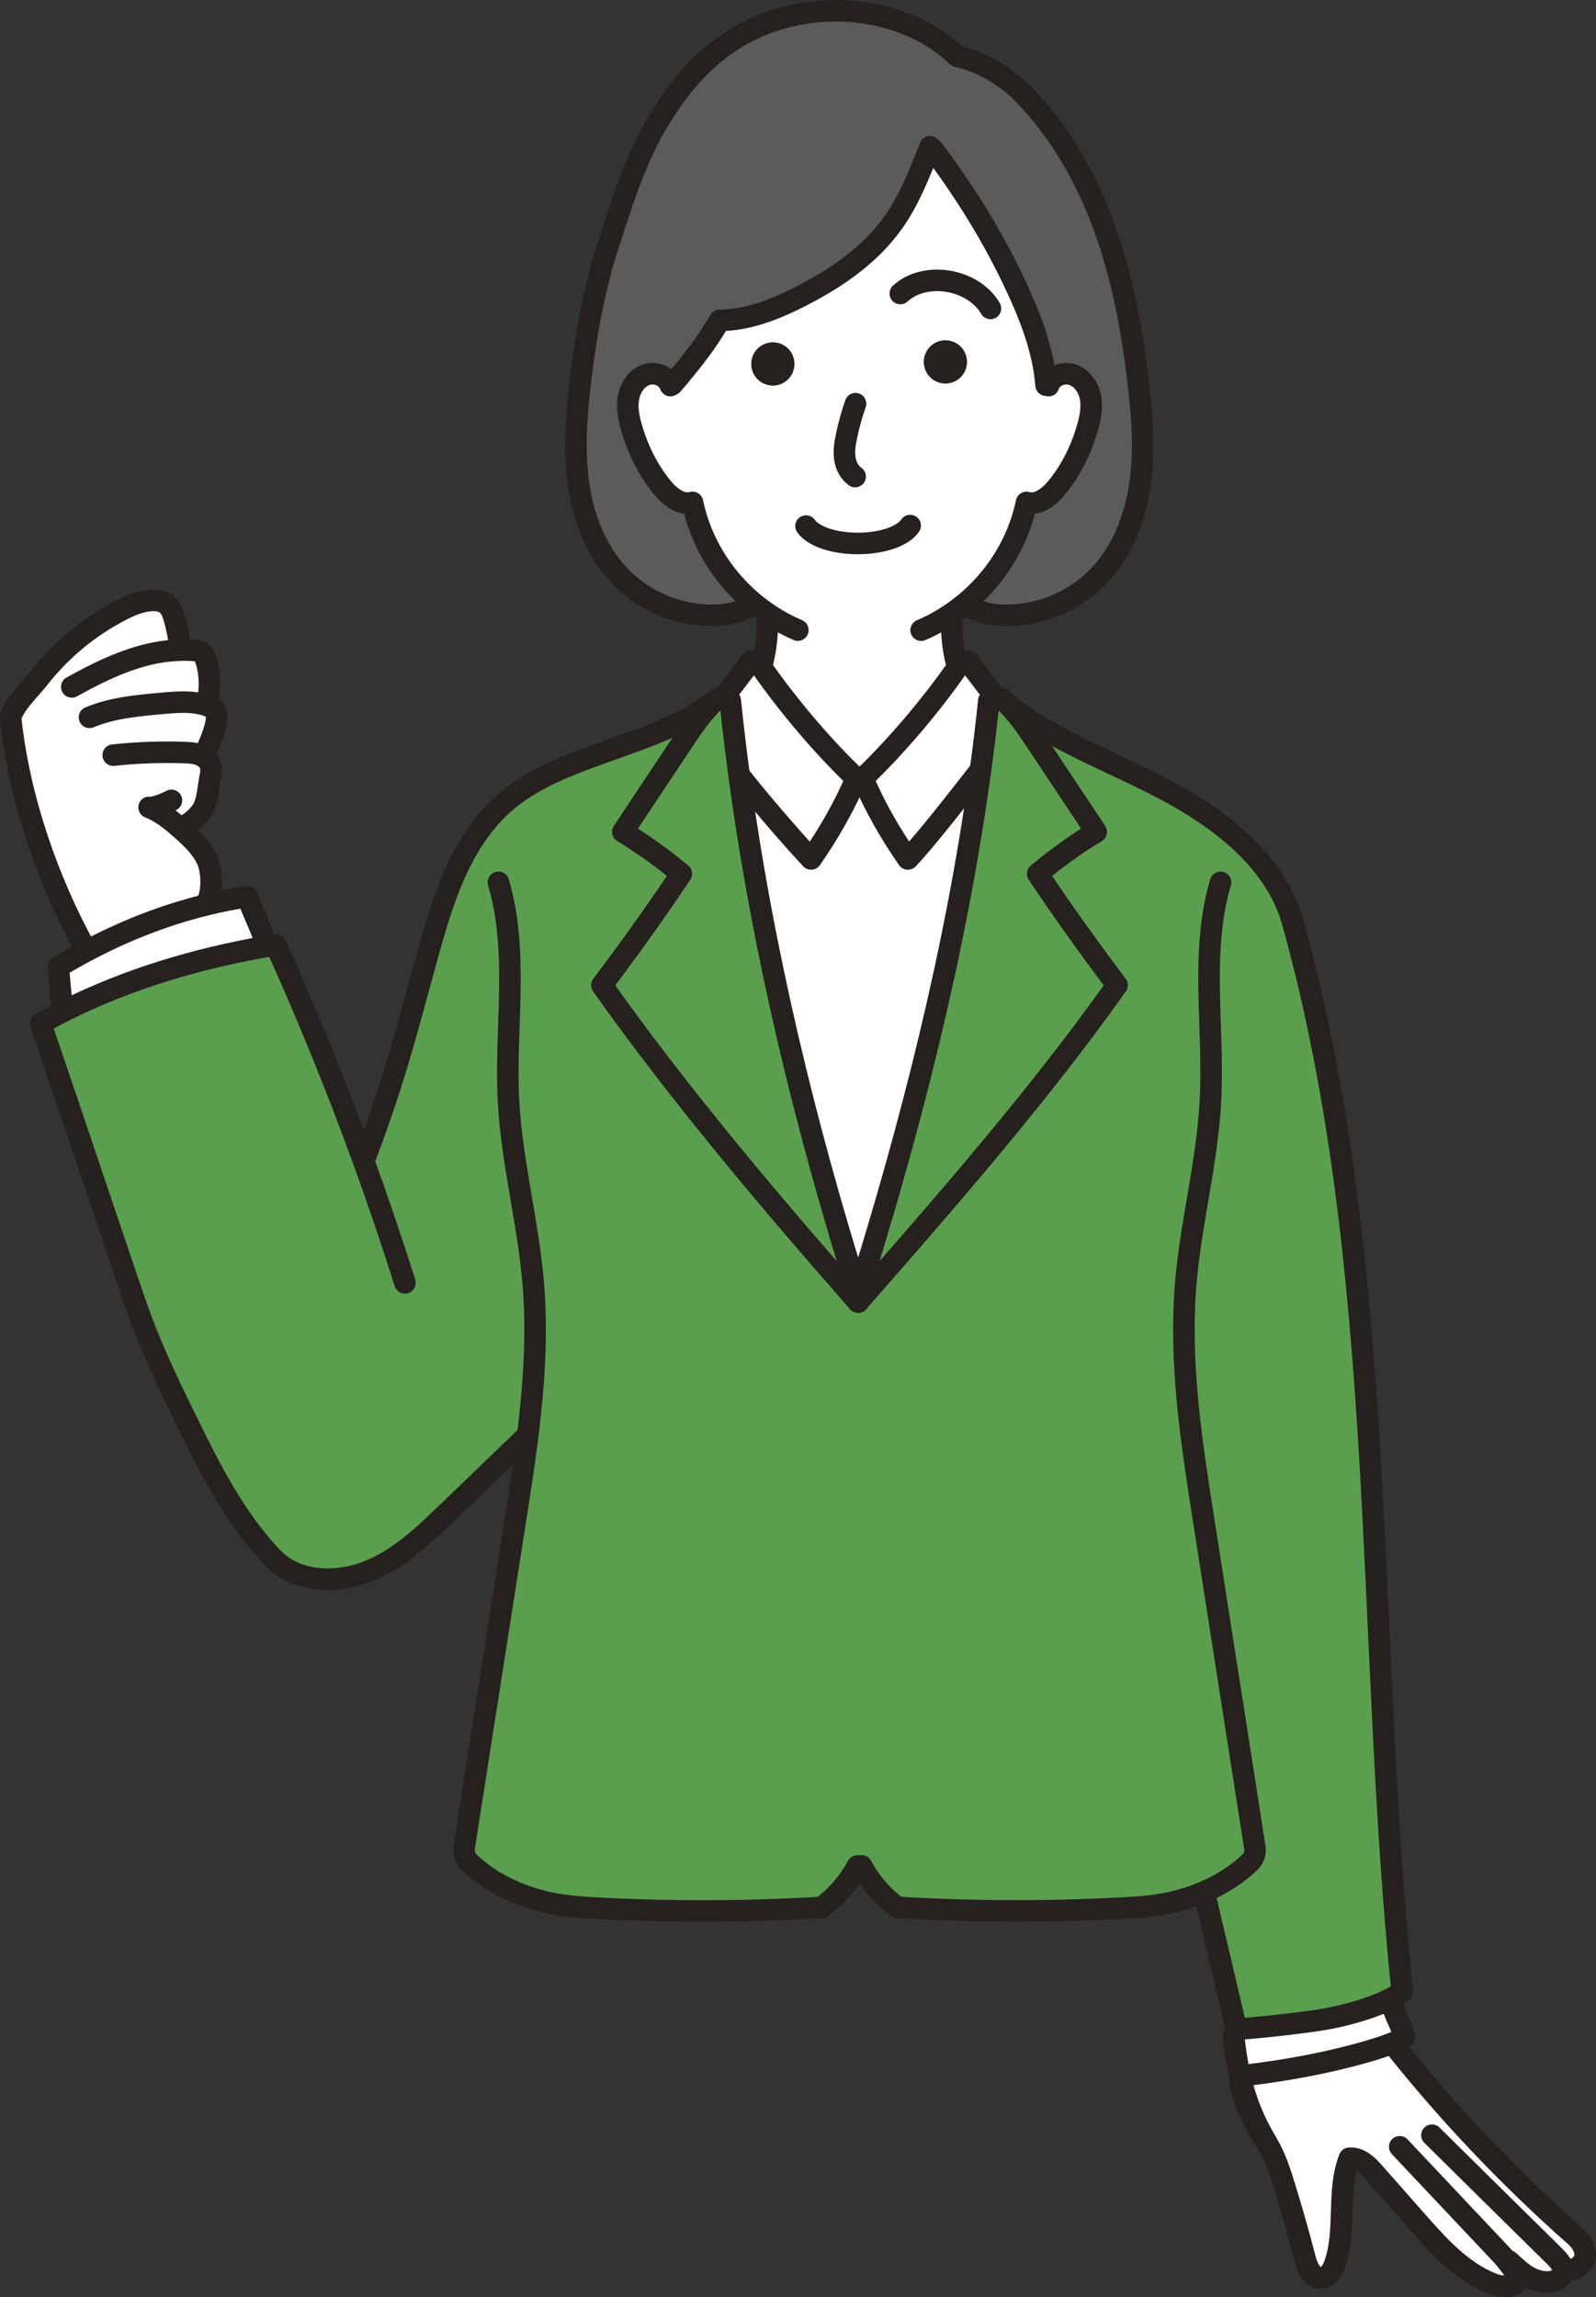 <?xml version="1.0" encoding="UTF-8"?>
<svg xmlns="http://www.w3.org/2000/svg" id="_レイヤー_2" data-name="レイヤー 2" viewBox="0 0 296.4 426.6">
  <rect x="0" y="0" width="296.4" height="426.6" fill="#333333" stroke="none"/>
  <defs>
    <style>
      .cls-1 {
        fill: #5a9f4d;
      }

      .cls-1, .cls-2, .cls-3, .cls-4 {
        stroke-width: 0px;
      }

      .cls-2 {
        fill: #5b5b5b;
      }

      .cls-5 {
        fill: none;
        stroke: #26201f;
        stroke-linecap: round;
        stroke-linejoin: round;
        stroke-width: 4px;
      }

      .cls-3 {
        fill: #26201f;
      }

      .cls-4 {
        fill: #fff;
      }
    </style>
  </defs>
  <g id="_レイヤー_2-2" data-name="レイヤー 2">
    <g>
      <g>
        <path class="cls-4" d="M280.04,420.14c.81,1.03,1.64,2.23,2.05,3.18-.86,1.66-3.29,1.45-5.03.76-5.63-2.27-9.86-6.96-13.88-11.53-2.68-3.05-5.36-6.07-8.05-9.12-1.25-1.42-2.65-2.75-4.53-2.61-2.41,6.19-.5,13.4-2.73,19.67-.42,1.18-1.2,2.47-2.45,2.56-1.69.13-2.61-1.91-3.04-3.55-1.17-4.52-2.44-9.02-3.83-13.49-.85-2.77-1.76-5.54-3.26-8.03-2.44-4.05-3.96-7.98-4.95-12.2,0-.12.01-.24.02-.35.02-.2.07-.41.11-.61.34.55,1.14.54,1.78.47,4.5-.55,8.98-1.3,13.42-2.24,2.74-.59,7.58-1.74,11.34-3.04l2.05.04c10.12,12.69,21.34,24.5,33.52,35.24.99.87,1.78,2.14,1.82,3.45.04,1.27-1.23,2.52-2.52,2.79l-1.62.14c0,.13-.02.26-.05.4-.27,1.14-1.59,1.71-2.78,1.72-2.27.04-4.34-1.21-5.98-2.78-.39-.37-.8-.68-1.18-1.06l-.24.18Z"></path>
        <path class="cls-4" d="M230.26,385.44l-1.81-.08c.12-2.88.23-5.77.35-8.64l.8.03.95.03c3.93-.31,7.84-.73,11.76-1.25,2.11-.28,4.23-.59,6.31-1.07,3.24-.77,6.55-1.72,9.52-3.22l.33.62c.11,1.67,2.19,4.92,2.3,6.58-.97.53-2.29,1.06-3.76,1.57-3.76,1.3-8.6,2.45-11.34,3.04-4.44.94-8.91,1.69-13.42,2.24-.64.08-1.44.09-1.78-.47-.04.2-.09.41-.11.61h-.1Z"></path>
        <path class="cls-1" d="M97.95,266.98h-.4c-4.88,4.69-9.76,9.38-14.64,14.08-4.48,4.32-9.13,8.73-14.96,10.91-5.82,2.17-12.98,1.87-17.28-2.62-6.16-6.43-10.51-14.35-14.47-22.32-4.1-8.3-8.06-16.22-11.06-24.98-6-17.44-11.62-34.52-17.61-51.97,1.53-.86,3.07-1.67,4.63-2.45,11.67-5.82,24.24-9.54,37.13-11.83l1.89-.33c5.91,13.07,11.32,26.35,16.22,39.84l.35-.12c5.25-14.09,6.82-20.17,10.79-34.67,3.06-11.19,6.16-23.15,14.7-31.01,10.5-9.64,28.69-10.66,39.79-19.6-2.53,2.26-4.42,5.13-6.31,7.95-3.69,5.55-7.37,11.08-11.05,16.63,3.8,2.32,7.43,4.92,10.86,7.78-4.71,7.05-9.65,13.94-14.75,20.69,14.35,20.27,31.2,40.18,47.59,58.85l.74-.85c16.15-18.43,33.22-38.03,47.35-58-5.08-6.76-10.03-13.64-14.73-20.69,3.43-2.85,7.04-5.46,10.86-7.78-3.7-5.54-7.37-11.07-11.05-16.63-1.68-2.52-3.38-5.08-5.54-7.21,8.48,7.04,21.65,11.62,31.23,17.01,9.61,5.38,18.9,12.99,21.85,23.6,17.78,63.84,13.55,132.77,20.34,198.69-.73.48-1.5.91-2.27,1.3-2.97,1.5-6.28,2.45-9.52,3.22-2.08.49-4.2.79-6.31,1.07-3.92.52-7.83.93-11.76,1.25l-.95-.03c-1.95-8.36-3.93-16.71-5.9-25.07l-.13-.31c-1.75.75-3.57,1.34-5.39,1.79-3.33.82-6.76,1.05-10.17,1.23-13.76.72-27.57.66-41.32-.16.13.3-.13-.1-.39-.29-2.58-1.98-4.74-4.53-6.28-7.41h-.79c-1.53,2.87-3.7,5.42-6.27,7.41-.27.2-.53.6-.4.29-13.75.82-27.56.88-41.32.16-3.42-.17-6.85-.4-10.16-1.23-4.15-1.02-8.24-2.79-11.67-5.37-.78-.6-1.55-1.24-2.26-1.92-.75-.73-1.12-1.79-.95-2.83l8.91-56.93.56-3.59c.81-5.16,1.62-10.34,2.28-15.53Z"></path>
        <path class="cls-4" d="M230.34,385.78c.99,4.22,2.51,8.16,4.95,12.2-1.9-3.13-5.12-8.35-4.95-12.2Z"></path>
        <path class="cls-2" d="M172.62,27.47c-1.87,4.84-3.8,9.73-6.81,13.95-4.27,5.96-10.52,10.24-17.04,13.57-4.73,2.43-9.82,4.45-15.12,4.5-2.18,3.79-4.77,7.16-7.57,10.47-.4.47-.81.93-1.21,1.4h-.44c-.07-.15-.14-.29-.23-.42,0,0-.01,0,0-.01-.27-.41-.63-.74-1.06-.99-.14-.09-.3-.16-.46-.23-.86-.35-1.87-.4-2.74-.08-1.76.65-2.9,2.43-3.21,4.27-.34,1.84.04,3.73.56,5.52,1.15,4,3.02,7.82,5.64,11.04,1.41,1.76,3.51,3.46,5.68,2.85,1.51,7.24,5.52,13.74,11.09,18.46l-1.07,1.06c-1.81,1.08-3.98,1.41-6.08,1.44-6.45.1-12.9-2.59-17.37-7.23-4.39-4.56-6.8-10.73-7.72-16.98-.91-6.26-.44-12.62.28-18.9.81-6.96,1.96-13.9,3.76-20.68l.15-.86c3.55-10.95,5.81-18.73,9.85-25.83,5.61-9.87,12.98-17.54,24.09-20.52,4.82-1.3,9.96-1.61,14.91-.89,6.45.93,12.6,3.6,17.31,8.1,4.38.9,9.02,3.71,12.16,6.89,6.9,7.02,11.84,15.79,15.18,25.03,3.33,9.26,5.13,19,6.27,28.76.74,6.28,1.2,12.65.28,18.9s-3.33,12.43-7.71,16.98c-4.48,4.64-10.93,7.33-17.39,7.23-2.1-.03-4.27-.36-6.08-1.44l-1.75-.42c5.98-4.77,10.29-11.52,11.86-19.1,2.18.61,4.27-1.1,5.69-2.85,2.62-3.22,4.49-7.04,5.63-11.04.52-1.79.9-3.68.57-5.52s-1.46-3.62-3.22-4.27c-1.74-.66-4.05.21-4.57,1.98l-.48-.08c-.5-6.47-2.9-12.65-5.64-18.51-4.27-9.11-9.35-17.28-15.39-25.32l-.62-.23Z"></path>
        <path class="cls-4" d="M142.89,114.18c-1.11-.75-2.18-1.54-3.19-2.41-5.57-4.72-9.59-11.21-11.09-18.46-2.17.61-4.27-1.1-5.68-2.85-2.62-3.22-4.49-7.04-5.64-11.04-.52-1.79-.9-3.68-.56-5.52.31-1.84,1.45-3.62,3.21-4.27.88-.33,1.89-.27,2.74.08.16.08.3.15.46.23.42.25.79.59,1.06.99-.01.01,0,.01,0,.01.09.14.16.29.23.44h.44c.41-.48.81-.94,1.21-1.42,2.8-3.31,5.39-6.68,7.57-10.47,5.3-.05,10.39-2.07,15.12-4.5,6.52-3.33,12.77-7.6,17.04-13.57,3.02-4.22,4.95-9.11,6.81-13.95l.62.23c6.04,8.05,11.12,16.21,15.39,25.32,2.74,5.87,5.14,12.04,5.64,18.51l.48.08c.52-1.78,2.83-2.65,4.57-1.98,1.76.65,2.9,2.43,3.22,4.27s-.05,3.73-.57,5.52c-1.14,4-3,7.82-5.63,11.04-1.42,1.76-3.51,3.46-5.69,2.85-1.57,7.58-5.89,14.33-11.86,19.1-1.04.82-2.13,1.59-3.26,2.3l1.25.5c-.04,2.58.22,5.18.84,7.7.08.33.16.66.26.99-4.99,7.14-11.32,14.64-17.61,20.66h-1.21c-6.3-6.02-12.62-13.52-17.62-20.66.1-.33.17-.66.26-.99.61-2.52.89-5.12.85-7.7l.39-1.03ZM179.57,67.21c0-2.21-1.79-4-4-4s-3.99,1.79-3.99,4,1.79,4,3.99,4,4-1.79,4-4ZM147.53,67.59c0-2.21-1.79-4-4-4s-4,1.79-4,4,1.79,4,4,4,4-1.79,4-4Z"></path>
        <path class="cls-1" d="M192.53,137.86c3.68,5.55,7.35,11.08,11.05,16.63-3.82,2.32-7.43,4.92-10.86,7.78,4.7,7.05,9.65,13.94,14.73,20.69-14.13,19.97-31.2,39.57-47.35,58l-.74-.66c9.8-31.17,18.14-63.97,22.62-96.57.64-4.54,1.18-9.09,1.65-13.61l1.02-.86,1.36.48c.35.29.66.6.98.91,2.16,2.14,3.86,4.7,5.54,7.21Z"></path>
        <path class="cls-4" d="M179.79,122.85c1.63,2.14,3.25,4.27,4.87,6.41l-1.02.86c-.47,4.52-1.01,9.07-1.65,13.61l-.43-.07c-3.26,4.16-9.32,12.01-12.95,15.86-3.26-4.69-6.15-9.71-8.37-14.96,6.29-6.02,12.62-13.52,17.61-20.66-.1-.33-.18-.66-.26-.99l2.2-.07Z"></path>
        <path class="cls-4" d="M181.56,143.66l.43.07c-4.48,32.6-12.82,65.4-22.62,96.57-9.75-30.97-17.67-63.58-22.06-95.98l.25-.03c3.26,4.16,9.46,11.39,13.08,15.24,3.25-4.69,6.15-9.71,8.38-14.96h1.21c2.22,5.25,5.11,10.27,8.37,14.96,3.63-3.85,9.68-11.69,12.95-15.86Z"></path>
        <path class="cls-3" d="M175.57,63.21c2.21,0,4,1.79,4,4s-1.79,4-4,4-3.99-1.79-3.99-4,1.79-4,3.99-4ZM178.91,67.21c0-1.84-1.49-3.34-3.34-3.34s-3.33,1.5-3.33,3.34,1.49,3.34,3.33,3.34,3.34-1.5,3.34-3.34Z"></path>
        <path class="cls-3" d="M175.57,63.87c1.85,0,3.34,1.5,3.34,3.34s-1.49,3.34-3.34,3.34-3.33-1.5-3.33-3.34,1.49-3.34,3.33-3.34Z"></path>
        <path class="cls-1" d="M160.1,240.96l-.74.85c-16.39-18.66-33.24-38.58-47.59-58.85,5.1-6.76,10.04-13.64,14.75-20.69-3.43-2.85-7.06-5.46-10.86-7.78,3.68-5.54,7.36-11.07,11.05-16.63,1.89-2.82,3.79-5.69,6.31-7.95l2.58.21c.48,4.72,1.05,9.46,1.69,14.2,4.39,32.41,12.31,65.01,22.06,95.98l.74.66Z"></path>
        <path class="cls-4" d="M159.02,144.56c-2.23,5.25-5.13,10.27-8.38,14.96-3.62-3.85-9.82-11.07-13.08-15.24l-.25.03c-.64-4.74-1.21-9.48-1.69-14.2l-2.58-.21c.07-.05.12-.12.2-.17l1.34-.48c1.64-2.14,3.26-4.27,4.88-6.41l2.2.07c-.09.33-.16.66-.26.99,5,7.14,11.32,14.64,17.62,20.66Z"></path>
        <circle class="cls-3" cx="143.53" cy="67.59" r="4"></circle>
        <path class="cls-4" d="M48.98,173.97l.31,1.82c-12.9,2.29-25.47,6.01-37.13,11.83l-.74-1.44c-.21-2.2-.4-4.4-.6-6.6,1.71-1.04,3.46-2.04,5.24-2.98,7-3.72,14.44-6.65,22.11-8.54,2.56-.64,5.14-1.16,7.74-1.55.99,2.61,2.08,4.85,3.06,7.46Z"></path>
        <path class="cls-4" d="M35.53,130.45c.87.08,1.74.23,2.58.47.79.24,1.64.62,1.96,1.38.2.46.17.98.12,1.47-.21,1.82-1.36,4.64-2.27,6.24l-1.24.07c.12.03.24.08.35.12.92.35,1.77,1.04,2.04,1.98.24.82.03,1.69-.12,2.54-.3,1.65-.4,3.35-.99,4.93-.48,1.32-2.24,3.07-3.77,3.79-.04.02-.09.03-.13.05-.1.04-.2.08-.29.11-.03.02-.07.02-.09.03-.01,0-.02.01-.04.01-.02.01-.03.02-.05.02-.08.02-.14.03-.22.05h-.02c.16.14.33.28.48.42,1.79,1.59,3.57,3.31,4.6,5.48s1.12,6.46-.25,8.44h0c-7.68,1.9-15.12,4.83-22.11,8.55l-.13-.25c-7.09-12.86-12.35-28.13-13.94-42.73v-.56c.91-2.59,3.51-4.93,5.21-7.09,4.08-5.21,9.28-9.52,15.15-12.57,1.74-.9,3.56-1.69,5.5-1.87,1.14-.11,2.4.04,3.24.82.63.59.94,1.43,1.19,2.26.46,1.44.9,3.81,1.16,5.3l.02.82c.95-.04,1.92-.01,2.88.08.36.03.73.09,1.02.28.37.24.56.66.72,1.07.9,2.39,1.1,5.78.35,8.22l-2.91.07Z"></path>
      </g>
      <g>
        <path class="cls-5" d="M235.28,397.99c-1.9-3.13-5.12-8.35-4.95-12.2,0-.12.01-.24.02-.35"></path>
        <path class="cls-5" d="M258.15,371.24l.33.62c.11,1.67,2.19,4.92,2.3,6.58-.97.53-2.29,1.06-3.76,1.57-3.76,1.3-8.6,2.45-11.34,3.04-4.44.94-8.91,1.69-13.42,2.24-.64.08-1.44.09-1.78-.47-.04.2-.09.41-.11.61h-.1"></path>
        <path class="cls-5" d="M124.2,70.92c-.27-.41-.63-.74-1.06-.99"></path>
        <path class="cls-5" d="M124.87,71.35h-.44c-.07-.15-.14-.29-.23-.42"></path>
        <path class="cls-5" d="M124.42,71.38h.44c.41-.48.81-.94,1.21-1.42"></path>
        <path class="cls-5" d="M124.51,71.61c-.02-.08-.05-.16-.09-.24-.07-.15-.14-.3-.23-.44,0,0-.01,0,0-.01-.27-.4-.64-.74-1.06-.99-.15-.08-.29-.15-.46-.23-.86-.35-1.87-.4-2.74-.08-1.76.65-2.9,2.43-3.21,4.27-.34,1.84.04,3.73.56,5.52,1.15,4,3.02,7.82,5.64,11.04,1.41,1.76,3.51,3.46,5.68,2.85,1.51,7.24,5.52,13.74,11.09,18.46,1.01.87,2.08,1.66,3.19,2.41,1.67,1.1,3.43,2.05,5.29,2.85"></path>
        <path class="cls-5" d="M142.5,115.21c.04,2.58-.24,5.18-.85,7.7-.09.33-.16.66-.26.99,5,7.14,11.32,14.64,17.62,20.66-2.23,5.25-5.13,10.27-8.38,14.96-3.62-3.85-9.82-11.07-13.08-15.24"></path>
        <path class="cls-5" d="M135.62,130.12c.48,4.72,1.05,9.46,1.69,14.2,4.39,32.41,12.31,65.01,22.06,95.98"></path>
        <path class="cls-5" d="M133.23,129.74c-.08.05-.13.12-.2.17-2.53,2.26-4.42,5.13-6.31,7.95-3.69,5.55-7.37,11.08-11.05,16.63,3.8,2.32,7.43,4.92,10.86,7.78-4.71,7.05-9.65,13.94-14.75,20.69,14.35,20.27,31.2,40.18,47.59,58.85"></path>
        <path class="cls-5" d="M134.57,129.26c1.64-2.14,3.26-4.27,4.88-6.41"></path>
        <path class="cls-5" d="M92.57,163.86c3.87,13.07,1.14,27.06,1.87,40.67.62,11.36,3.63,22.44,4.59,33.77.8,9.57.12,19.14-1.07,28.69-.66,5.19-1.46,10.37-2.28,15.53l-.56,3.59-8.91,56.93c-.16,1.04.21,2.1.95,2.83.7.68,1.47,1.32,2.26,1.92,3.43,2.58,7.52,4.35,11.67,5.37,3.31.82,6.75,1.05,10.16,1.23,13.76.72,27.57.66,41.32-.16-.13.3.13-.1.4-.29,2.57-1.98,4.74-4.53,6.27-7.41"></path>
        <path class="cls-5" d="M194.74,71.61c.52-1.78,2.83-2.65,4.57-1.98,1.76.65,2.9,2.43,3.22,4.27s-.05,3.73-.57,5.52c-1.14,4-3,7.82-5.63,11.04-1.42,1.76-3.51,3.46-5.69,2.85-1.57,7.58-5.89,14.33-11.86,19.1-1.04.82-2.13,1.59-3.26,2.3-1.41.89-2.91,1.66-4.45,2.32"></path>
        <path class="cls-5" d="M176.75,115.21c-.04,2.58.22,5.18.84,7.7.08.33.16.66.26.99-4.99,7.14-11.32,14.64-17.61,20.66,2.22,5.25,5.11,10.27,8.37,14.96,3.63-3.85,9.68-11.69,12.95-15.86"></path>
        <path class="cls-5" d="M183.64,130.12c-.47,4.52-1.01,9.07-1.65,13.61-4.48,32.6-12.82,65.4-22.62,96.57"></path>
        <path class="cls-5" d="M186.01,129.74c.35.29.66.6.98.91,2.16,2.14,3.86,4.7,5.54,7.21,3.68,5.55,7.35,11.08,11.05,16.63-3.82,2.32-7.43,4.92-10.86,7.78,4.7,7.05,9.65,13.94,14.73,20.69-14.13,19.97-31.2,39.57-47.35,58l-.74.85"></path>
        <path class="cls-5" d="M184.66,129.26c-1.62-2.14-3.24-4.27-4.87-6.41"></path>
        <path class="cls-5" d="M226.67,163.86c-3.86,13.07-1.14,27.06-1.88,40.67-.6,11.36-3.61,22.44-4.57,33.77-1.25,14.77,1.05,29.59,3.35,44.22l9.47,60.57c.16,1-.18,2.03-.92,2.74-1.42,1.38-3.03,2.56-4.73,3.59-1.23.74-2.51,1.39-3.83,1.94-1.75.75-3.57,1.34-5.39,1.79-3.33.82-6.76,1.05-10.17,1.23-13.76.72-27.57.66-41.32-.16.13.3-.13-.1-.39-.29-2.58-1.98-4.74-4.53-6.28-7.41"></path>
        <path class="cls-5" d="M169.03,97.6c-1.25,1.92-5.12,3.33-9.71,3.33s-8.31-1.36-9.63-3.23"></path>
        <path class="cls-5" d="M173.24,27.7c6.04,8.05,11.12,16.21,15.39,25.32,2.74,5.87,5.14,12.04,5.64,18.51"></path>
        <path class="cls-5" d="M160.49,2.38c6.45.93,12.6,3.6,17.31,8.1,4.38.9,9.02,3.71,12.16,6.89,6.9,7.02,11.84,15.79,15.18,25.03,3.33,9.26,5.13,19,6.27,28.76.74,6.28,1.2,12.65.28,18.9s-3.33,12.43-7.71,16.98c-4.48,4.64-10.93,7.33-17.39,7.23-2.1-.03-4.27-.36-6.08-1.44"></path>
        <path class="cls-5" d="M111.65,49.62c3.55-10.95,5.81-18.73,9.85-25.83,5.61-9.87,12.98-17.54,24.09-20.52,4.82-1.3,9.96-1.61,14.91-.89"></path>
        <path class="cls-5" d="M111.5,50.48c-1.8,6.78-2.95,13.72-3.76,20.68-.73,6.28-1.19,12.65-.28,18.9.92,6.26,3.33,12.43,7.72,16.98,4.48,4.64,10.92,7.33,17.37,7.23,2.1-.03,4.27-.36,6.08-1.44"></path>
        <path class="cls-5" d="M172.71,27.26c-.02.08-.05.14-.09.22-1.87,4.84-3.8,9.73-6.81,13.95-4.27,5.96-10.52,10.24-17.04,13.57-4.73,2.43-9.82,4.45-15.12,4.5-2.18,3.79-4.77,7.16-7.57,10.47-.4.47-.81.93-1.21,1.4"></path>
        <path class="cls-5" d="M167.2,54.51c2.16-2.01,5.69-2.94,9.39-2.18,3.33.69,6,2.6,7.35,4.95"></path>
        <path class="cls-5" d="M133.03,129.91c-11.11,8.94-29.29,9.96-39.79,19.6-8.54,7.85-11.64,19.81-14.7,31.01-3.97,14.5-5.54,20.58-10.79,34.67"></path>
        <path class="cls-5" d="M186.99,130.65c8.48,7.04,21.65,11.62,31.23,17.01,9.61,5.38,18.9,12.99,21.85,23.6,17.78,63.84,13.55,132.77,20.34,198.69-.73.48-1.5.91-2.27,1.3-2.97,1.5-6.28,2.45-9.52,3.22-2.08.49-4.2.79-6.31,1.07-3.92.52-7.83.93-11.76,1.25"></path>
        <path class="cls-5" d="M259.95,398.68c6.33,6.72,12.68,13.45,19.02,20.18.33.36.7.79,1.07,1.28.81,1.03,1.64,2.23,2.05,3.18-.86,1.66-3.29,1.45-5.03.76-5.63-2.27-9.86-6.96-13.88-11.53-2.68-3.05-5.36-6.07-8.05-9.12-1.25-1.42-2.65-2.75-4.53-2.61-2.41,6.19-.5,13.4-2.73,19.67-.42,1.18-1.2,2.47-2.45,2.56-1.69.13-2.61-1.91-3.04-3.55-1.17-4.52-2.44-9.02-3.83-13.49-.85-2.77-1.76-5.54-3.26-8.03-2.44-4.05-3.96-7.98-4.95-12.2-.02-.12-.05-.23-.08-.35-.53-2.35-.9-4.79-1.17-7.4"></path>
        <path class="cls-5" d="M265.93,396.53c7.59,7.51,15.19,15.01,22.8,22.5.74.74,1.54,1.64,1.54,2.64,0,.13-.02.26-.05.4-.27,1.14-1.59,1.71-2.78,1.72-2.27.04-4.34-1.21-5.98-2.78-.39-.37-.8-.68-1.18-1.06"></path>
        <path class="cls-5" d="M259.06,380.06c10.12,12.69,21.34,24.5,33.52,35.24.99.87,1.78,2.14,1.82,3.45.04,1.27-1.23,2.52-2.52,2.79"></path>
        <path class="cls-5" d="M158.88,74.97c-.69,1.96-1.25,3.98-1.67,6.01-.28,1.33-.5,2.69-.33,4.05.18,1.36.81,2.69,1.93,3.47"></path>
        <path class="cls-5" d="M75.21,238.24c-2.43-7.7-5.03-15.36-7.8-22.94-4.9-13.48-10.31-26.77-16.22-39.84l-1.89.33c-12.9,2.29-25.47,6.01-37.13,11.83-1.56.78-3.1,1.59-4.63,2.45,6,17.45,11.62,34.53,17.61,51.97,3,8.75,6.96,16.68,11.06,24.98,3.96,7.97,8.31,15.89,14.47,22.32,4.29,4.49,11.45,4.79,17.28,2.62,5.82-2.18,10.48-6.59,14.96-10.91l14.64-14.09"></path>
        <path class="cls-5" d="M11.42,186.19c-.21-2.2-.4-4.4-.6-6.6,1.71-1.04,3.46-2.04,5.24-2.98,7-3.72,14.44-6.65,22.11-8.54,2.56-.64,5.14-1.16,7.74-1.55.99,2.61,2.08,4.85,3.06,7.46"></path>
        <path class="cls-5" d="M27.69,149.94c2.13.84,3.95,2.27,5.66,3.77.16.14.33.28.48.42,1.79,1.59,3.57,3.31,4.6,5.48s1.12,6.46-.25,8.44"></path>
        <path class="cls-5" d="M34.2,153.43c.39-.15.76-.3.85-.28"></path>
        <path class="cls-5" d="M33.35,153.71h.02s.12-.02.22-.05"></path>
        <path class="cls-5" d="M33.59,153.66c-.08.02-.14.03-.22.05"></path>
        <path class="cls-5" d="M33.59,153.66s.03-.01.05-.02c.02,0,.03-.01.04-.01.02-.01.05-.01.09-.03.1-.03.2-.07.29-.11.04-.02.09-.03.13-.05"></path>
        <path class="cls-5" d="M21.03,140.24c4.35-.47,8.73-.63,13.11-.49.86.03,1.74.08,2.55.31.12.03.24.08.35.12.92.35,1.77,1.04,2.04,1.98.24.82.03,1.69-.12,2.54-.3,1.65-.4,3.35-.99,4.93-.48,1.32-2.24,3.07-3.77,3.79"></path>
        <path class="cls-5" d="M28.39,149.94c1.19-.28,2.36-.73,3.45-1.3"></path>
        <path class="cls-5" d="M16.62,133.22c4.15-1.74,8.71-2.16,13.19-2.57,1.9-.17,3.84-.35,5.73-.2.87.08,1.74.23,2.58.47.79.24,1.64.62,1.96,1.38.2.46.17.98.12,1.47-.21,1.82-1.36,4.64-2.27,6.24"></path>
        <path class="cls-5" d="M13.33,127.57c3.56-1.96,7.19-3.83,11.04-5.12,2.93-.99,6.02-1.64,9.1-1.71.95-.04,1.92-.01,2.88.08.36.03.73.09,1.02.28.37.24.56.66.72,1.07.9,2.39,1.1,5.78.35,8.22"></path>
        <path class="cls-5" d="M33.45,119.91c-.26-1.5-.7-3.86-1.16-5.3-.25-.82-.56-1.67-1.19-2.26-.85-.78-2.1-.93-3.24-.82-1.94.17-3.76.97-5.5,1.87-5.87,3.05-11.07,7.36-15.15,12.57-1.69,2.16-4.29,4.5-5.21,7.09"></path>
        <path class="cls-5" d="M2,133.62c1.58,14.6,6.84,29.87,13.94,42.73"></path>
        <path class="cls-5" d="M223.7,351.68c1.97,8.36,3.95,16.71,5.9,25.07.01.01.01.02.01.03"></path>
      </g>
    </g>
  </g>
</svg>

